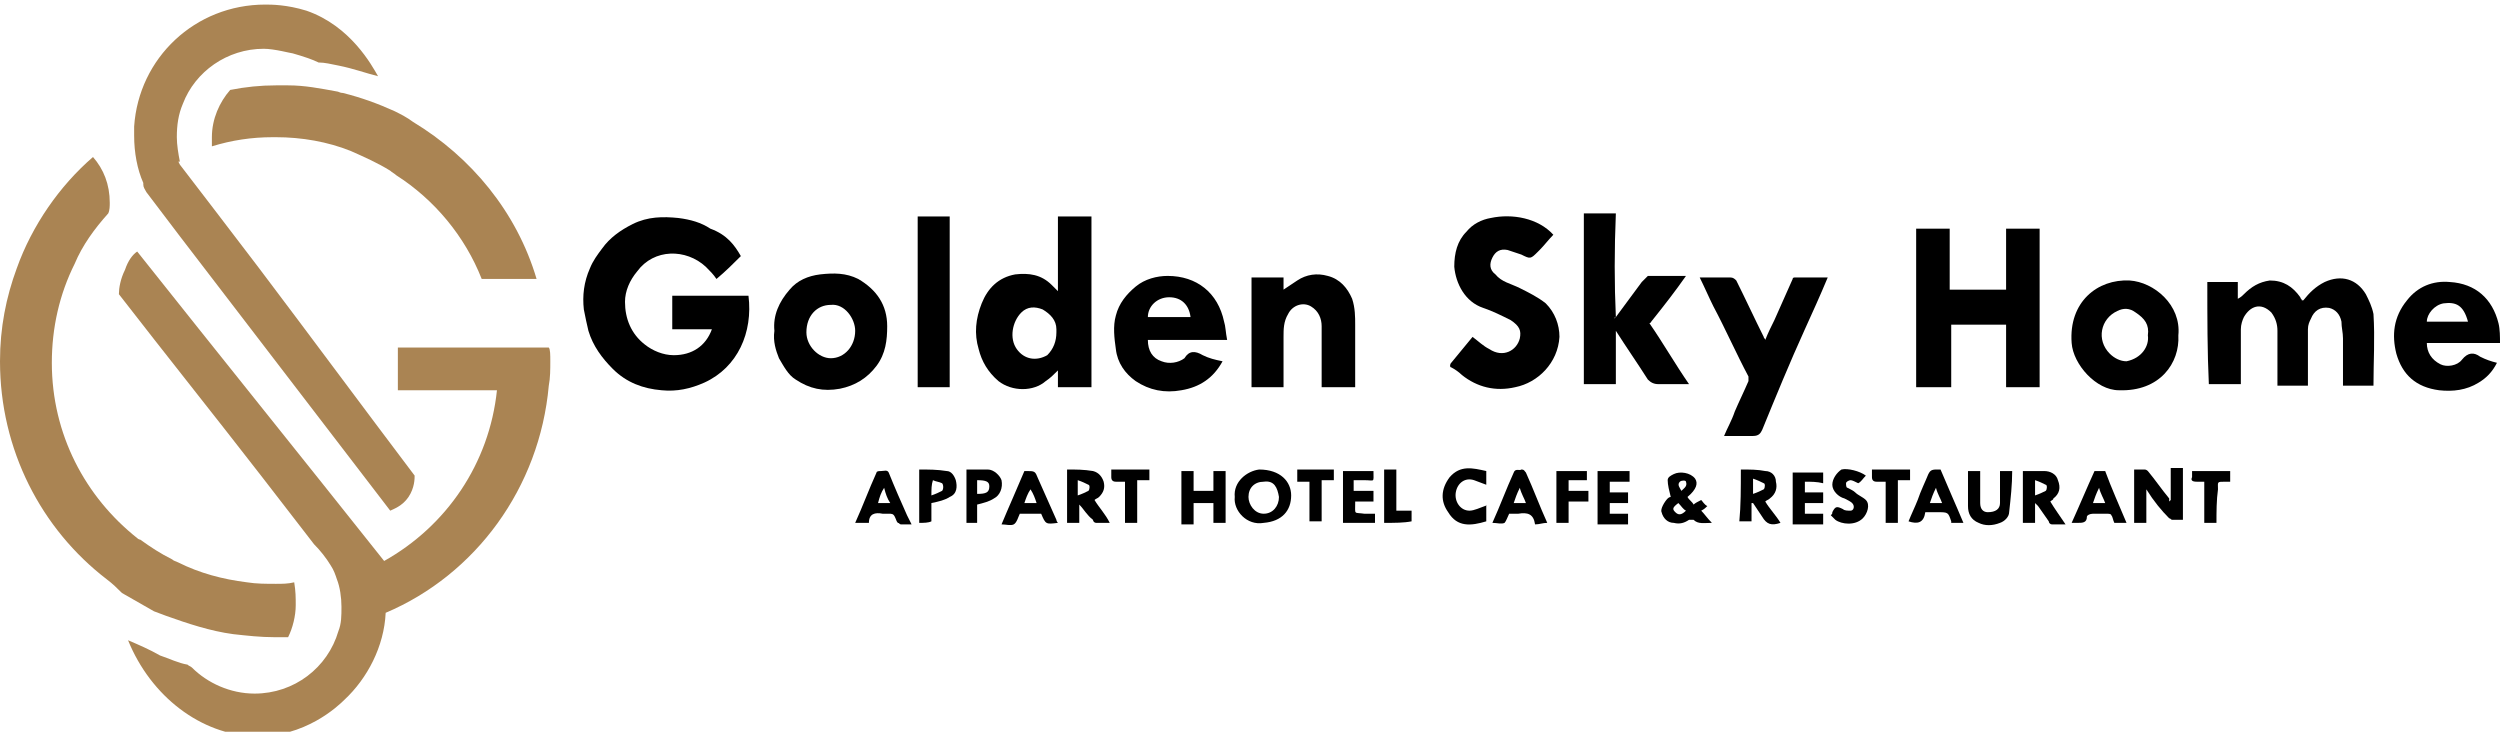 <?xml version="1.0" encoding="utf-8"?>
<!-- Generator: Adobe Illustrator 27.3.1, SVG Export Plug-In . SVG Version: 6.00 Build 0)  -->
<svg version="1.1" id="Layer_1" xmlns="http://www.w3.org/2000/svg" xmlns:xlink="http://www.w3.org/1999/xlink" x="0px" y="0px"
	 viewBox="0 0 164 48" style="enable-background:new 0 0 164 48;" xml:space="preserve">
<style type="text/css">
	.st0{fill:#AA8453;}
</style>
<g>
	<path class="st0" d="M35.2,18.3h-3.6c-1.1-2.8-3.1-5.2-5.6-6.8c-0.1-0.1-0.3-0.2-0.4-0.3c-0.8-0.5-1.7-0.9-2.6-1.3l0,0
		C21.5,9.3,19.8,9,18.1,9h-0.2c-1.4,0-2.7,0.2-4,0.6l0,0c0-0.2,0-0.4,0-0.6c0-1.2,0.5-2.3,1.2-3.1l0,0c1-0.2,2-0.3,3-0.3
		c0.3,0,0.5,0,0.8,0l0,0C20,5.6,21,5.8,22.1,6l0,0c0.1,0,0.2,0.1,0.4,0.1c1.2,0.3,2.3,0.7,3.4,1.2c0.4,0.2,0.8,0.4,1.2,0.7
		C30.9,10.3,33.9,13.9,35.2,18.3z"/>
	<path class="st0" d="M25.6,33.5c-4.6-6-9.2-12-13.8-18l-2.2-2.9c-0.1-0.2-0.2-0.3-0.2-0.5V12C9,11.1,8.8,10,8.8,8.9
		c0-0.2,0-0.4,0-0.6c0.3-4.5,4-8,8.6-8c0.4,0,1.4,0,2.7,0.4c2.9,1,4.3,3.6,4.7,4.3c-0.8-0.2-1.6-0.5-2.6-0.7
		c-0.5-0.1-0.9-0.2-1.3-0.2c-0.4-0.2-1-0.4-1.7-0.6c-0.1,0-1.2-0.3-1.9-0.3c-2.4,0-4.5,1.5-5.3,3.6c-0.3,0.7-0.4,1.4-0.4,2.2
		c0,0.5,0.1,1.1,0.2,1.6h-0.1l0.1,0.2l0,0l2.3,3l2.9,3.8c3.4,4.5,6.8,9.1,10.2,13.6c0,0.2,0,0.8-0.4,1.4
		C26.4,33.2,25.8,33.4,25.6,33.5z"/>
	<path class="st0" d="M19.4,39.7c0,0.7-0.2,1.5-0.5,2.1c-0.3,0-0.6,0-0.9,0c-0.9,0-1.8-0.1-2.7-0.2c-1.5-0.2-3-0.7-4.4-1.2
		c-0.3-0.1-0.5-0.2-0.8-0.3c-0.7-0.4-1.4-0.8-2.1-1.2c-0.3-0.3-0.6-0.6-1-0.9c-4.3-3.3-7-8.5-7-14.3c0-2.2,0.4-4.2,1.1-6.1
		c1-2.8,2.8-5.4,5-7.3c0.7,0.8,1.1,1.8,1.1,3c0,0.2,0,0.5-0.1,0.7c-0.9,1-1.7,2.1-2.2,3.3c-1,2-1.5,4.2-1.5,6.5
		c0,4.7,2.2,8.8,5.6,11.5c0,0,0.1,0.1,0.2,0.1c0.7,0.5,1.3,0.9,2.1,1.3c0.1,0.1,0.2,0.1,0.4,0.2c1.4,0.7,2.9,1.1,4.5,1.3
		c0.6,0.1,1.3,0.1,1.9,0.1c0.4,0,0.8,0,1.2-0.1C19.4,38.8,19.4,39.2,19.4,39.7z"/>
	<path class="st0" d="M36.1,23.7c0,0.5,0,1.1-0.1,1.6c-0.6,6.7-4.8,12.4-10.7,14.9c-0.1,2.2-1.2,4.3-2.7,5.7
		c-0.4,0.4-2.6,2.5-5.9,2.4c-3.5-0.1-6.8-2.6-8.3-6.3c0.7,0.3,1.4,0.6,2.1,1c0.6,0.2,1.2,0.5,1.8,0.6c0.1,0.1,0.2,0.1,0.3,0.2
		c1,1,2.5,1.7,4.1,1.7c2.6,0,4.8-1.7,5.5-4.1c0.2-0.5,0.2-1,0.2-1.6s-0.1-1.3-0.3-1.8c-0.1-0.3-0.2-0.6-0.4-0.9l0,0
		c-0.3-0.5-0.7-1-1.1-1.4l0,0l-3.4-4.4c-3.1-4-6.3-8-9.4-12c0-0.4,0.1-1,0.4-1.6c0.2-0.6,0.5-1,0.8-1.2c5.4,6.8,10.8,13.5,16.2,20.3
		c4.1-2.3,6.9-6.4,7.4-11.2h-6.5v-2.8H36C36.1,22.9,36.1,23.3,36.1,23.7z"/>
</g>
<g>
	<path d="M48.6,16.8c-0.5,0.5-1,1-1.6,1.5c-0.2-0.3-0.4-0.5-0.7-0.8c-1.3-1.2-3.4-1.2-4.5,0.3c-0.5,0.6-0.8,1.3-0.8,2
		c0,1.1,0.4,2.1,1.3,2.8c0.5,0.4,1.2,0.7,1.9,0.7c1.2,0,2.1-0.6,2.5-1.7c-0.8,0-1.7,0-2.6,0c0-0.7,0-1.4,0-2.2c1.7,0,3.4,0,5,0
		c0.3,2.4-0.7,4.7-2.9,5.7c-0.9,0.4-1.8,0.6-2.8,0.5c-1.2-0.1-2.3-0.5-3.2-1.4c-0.7-0.7-1.3-1.5-1.6-2.5c-0.1-0.4-0.2-0.9-0.3-1.4
		c-0.1-0.9,0-1.8,0.4-2.7c0.2-0.5,0.5-0.9,0.8-1.3c0.5-0.7,1.2-1.2,2-1.6c1-0.5,2-0.5,3-0.4c0.8,0.1,1.5,0.3,2.1,0.7
		C47.7,15.4,48.2,16.1,48.6,16.8z"/>
	<path d="M128,21.3c0,1.4,0,2.7,0,4.1c-0.8,0-1.5,0-2.3,0c0-3.5,0-6.9,0-10.4c0.7,0,1.5,0,2.2,0c0,1.3,0,2.6,0,4c1.2,0,2.4,0,3.7,0
		c0-1.3,0-2.7,0-4c0.8,0,1.5,0,2.2,0c0,3.5,0,6.9,0,10.4c-0.7,0-1.5,0-2.2,0c0-1.4,0-2.7,0-4.1C130.5,21.3,129.3,21.3,128,21.3z"/>
	<path d="M69.4,19.1c0-1.7,0-3.3,0-4.9c0.7,0,1.4,0,2.2,0c0,3.7,0,7.4,0,11.2c-0.7,0-1.4,0-2.2,0c0-0.3,0-0.7,0-1.1
		c-0.3,0.3-0.5,0.5-0.8,0.7c-0.8,0.7-2.2,0.7-3.1,0c-0.7-0.6-1.1-1.3-1.3-2.1c-0.3-1-0.2-2,0.2-3s1.1-1.7,2.2-1.9
		c0.9-0.1,1.7,0,2.4,0.7C69.1,18.8,69.2,18.9,69.4,19.1z M69.3,21.8c0-0.1,0-0.2,0-0.2c0-0.6-0.4-1-0.9-1.3c-0.5-0.2-1-0.2-1.4,0.2
		c-0.6,0.6-0.8,1.7-0.3,2.4c0.5,0.7,1.3,0.8,2,0.4C69.1,22.9,69.3,22.4,69.3,21.8z"/>
	<path d="M144.8,18.5c0.7,0,1.3,0,2,0c0,0.3,0,0.6,0,1.1c0.2-0.1,0.3-0.2,0.4-0.3c0.5-0.5,1-0.8,1.7-0.9c0.9,0,1.5,0.4,2,1.1
		c0,0.1,0.1,0.1,0.1,0.2c0,0,0,0,0.1,0c0.4-0.5,0.8-0.9,1.4-1.2c1.1-0.5,2.1-0.2,2.7,0.8c0.2,0.4,0.4,0.8,0.5,1.3
		c0.1,1.6,0,3.1,0,4.7c-0.7,0-1.3,0-2,0c0-1,0-2.1,0-3.1c0-0.4-0.1-0.7-0.1-1.1c-0.1-0.5-0.4-0.8-0.8-0.9c-0.6-0.1-1,0.2-1.2,0.7
		c-0.1,0.2-0.2,0.4-0.2,0.7c0,1.2,0,2.4,0,3.7c-0.7,0-1.3,0-2,0c0-0.1,0-0.2,0-0.3c0-1.1,0-2.2,0-3.3c0-0.4-0.1-0.8-0.4-1.2
		c-0.7-0.7-1.4-0.4-1.8,0.3c-0.1,0.2-0.2,0.5-0.2,0.8c0,1.2,0,2.4,0,3.6c-0.7,0-1.4,0-2.1,0C144.8,23.1,144.8,20.8,144.8,18.5z"/>
	<path d="M101.9,15.4c-0.3,0.3-0.6,0.7-0.9,1l-0.1,0.1c-0.5,0.5-0.5,0.5-1.1,0.2c-0.3-0.1-0.6-0.2-0.9-0.3c-0.5-0.1-0.8,0.1-1,0.5
		s-0.2,0.8,0.2,1.1c0.4,0.5,1,0.6,1.6,0.9s1.2,0.6,1.7,1c0.6,0.6,0.9,1.4,0.9,2.2c-0.1,1.7-1.4,3-2.9,3.3c-1.3,0.3-2.5,0-3.5-0.8
		c-0.2-0.2-0.5-0.4-0.7-0.5c-0.1,0-0.1-0.2,0-0.3c0.5-0.6,0.9-1.1,1.4-1.7c0.4,0.3,0.7,0.6,1.1,0.8c0.9,0.6,1.8,0.1,2-0.7
		c0.1-0.5,0-0.8-0.6-1.2c-0.6-0.3-1.2-0.6-1.8-0.8c-1.2-0.4-1.8-1.6-1.9-2.7c0-0.9,0.2-1.7,0.8-2.3c0.4-0.5,1-0.8,1.6-0.9
		C99.2,14,100.9,14.3,101.9,15.4z"/>
	<path d="M106,20.8c0.6-0.8,1.1-1.5,1.7-2.3c0.1-0.1,0.2-0.2,0.3-0.3c0,0,0,0,0.1-0.1c0.8,0,1.7,0,2.5,0l0,0c-0.7,1-1.4,1.9-2.2,2.9
		c-0.1,0.1-0.1,0.2-0.2,0.2c0.9,1.3,1.7,2.7,2.6,4c-0.4,0-0.7,0-1.1,0c-0.3,0-0.6,0-0.9,0s-0.5-0.1-0.7-0.3
		c-0.7-1.1-1.4-2.1-2.1-3.2v-0.1c0,0,0,0,0-0.1l0,0c0,1.2,0,2.4,0,3.7c-0.7,0-1.4,0-2.1,0c0-3.7,0-7.4,0-11.2c0.7,0,1.4,0,2.1,0
		C105.9,16.4,105.9,18.6,106,20.8c-0.1,0-0.1,0.1-0.1,0.1L106,20.8z"/>
	<path d="M111.5,18.2c0.7,0,1.3,0,2,0c0.2,0,0.3,0.1,0.4,0.2c0.6,1.2,1.2,2.5,1.8,3.7c0,0.1,0.1,0.1,0.1,0.2
		c0.2-0.5,0.4-0.9,0.6-1.3c0.4-0.9,0.8-1.8,1.2-2.7c0-0.1,0.1-0.1,0.2-0.1c0.7,0,1.4,0,2.1,0c-0.5,1.2-1,2.3-1.5,3.4
		c-1,2.2-1.9,4.4-2.8,6.6c-0.1,0.2-0.2,0.4-0.6,0.4c-0.6,0-1.2,0-1.9,0c0.2-0.5,0.5-1,0.7-1.6c0.3-0.7,0.6-1.3,0.9-2
		c0-0.1,0-0.2,0-0.3c-0.8-1.5-1.5-3.1-2.3-4.6C112.1,19.5,111.8,18.8,111.5,18.2L111.5,18.2L111.5,18.2z"/>
	<path d="M50.8,21.7c-0.1-1,0.3-1.9,1-2.7c0.5-0.6,1.2-0.9,2-1c0.9-0.1,1.7-0.1,2.5,0.3c1.2,0.7,1.9,1.7,1.9,3.1
		c0,0.9-0.1,1.8-0.7,2.6c-0.6,0.8-1.4,1.3-2.4,1.5c-1.1,0.2-2,0-2.9-0.6c-0.5-0.3-0.8-0.9-1.1-1.4C50.9,23,50.7,22.4,50.8,21.7z
		 M54.5,20c-0.9,0-1.6,0.7-1.6,1.8c0,0.9,0.8,1.7,1.6,1.7c0.9,0,1.6-0.8,1.6-1.8C56.1,20.9,55.4,19.9,54.5,20z"/>
	<path d="M80.5,22.3c-1.8,0-3.5,0-5.2,0c0,0.7,0.3,1.2,0.9,1.4c0.5,0.2,1.1,0.1,1.5-0.2l0,0c0.3-0.5,0.7-0.5,1.2-0.2
		c0.4,0.2,0.8,0.3,1.3,0.4c-0.6,1.1-1.5,1.7-2.7,1.9c-1.1,0.2-2.1,0-3-0.6c-0.7-0.5-1.2-1.2-1.3-2.1c-0.1-0.7-0.2-1.5,0-2.2
		c0.2-0.8,0.7-1.4,1.3-1.9c0.6-0.5,1.4-0.7,2.1-0.7c1.9,0,3.3,1.1,3.7,3C80.4,21.4,80.4,21.8,80.5,22.3z M78.1,20.8
		c-0.1-0.8-0.6-1.3-1.4-1.3s-1.4,0.6-1.4,1.3C76.3,20.8,77.2,20.8,78.1,20.8z"/>
	<path d="M88.9,25.4c-0.7,0-1.5,0-2.2,0c0-0.5,0-0.9,0-1.3c0-0.9,0-1.8,0-2.7c0-0.5-0.2-1-0.7-1.3s-1.2-0.1-1.5,0.5
		c-0.3,0.5-0.3,1-0.3,1.5c0,1.1,0,2.2,0,3.3c-0.7,0-1.4,0-2.1,0c0-2.4,0-4.8,0-7.2c0.7,0,1.4,0,2.1,0c0,0.3,0,0.5,0,0.8
		c0.3-0.2,0.6-0.4,0.9-0.6c0.6-0.4,1.3-0.5,2-0.3c0.8,0.2,1.3,0.8,1.6,1.5c0.2,0.6,0.2,1.2,0.2,1.7c0,1.2,0,2.4,0,3.6
		C88.9,25.1,88.9,25.3,88.9,25.4z"/>
	<path d="M142.9,22c0.1,1.8-1.2,3.7-3.9,3.6c-1.5,0-3-1.7-3.1-3.1c-0.2-2.7,1.7-4.2,3.8-4.1C141.3,18.5,143.1,20,142.9,22z
		 M140.9,22c0.1-0.7-0.2-1.1-0.8-1.5c-0.4-0.3-0.8-0.3-1.2-0.1c-1.1,0.5-1.4,1.9-0.5,2.8c0.3,0.3,0.7,0.5,1.1,0.5
		C140.5,23.5,141,22.7,140.9,22z"/>
	<path d="M159.2,22.5c0,0.6,0.3,1.1,0.9,1.4c0.4,0.2,1.1,0.1,1.4-0.3c0.4-0.5,0.8-0.5,1.2-0.2c0.4,0.2,0.7,0.3,1.1,0.4
		c-0.3,0.6-0.7,1-1.2,1.3c-0.8,0.5-1.7,0.6-2.6,0.5c-1.5-0.2-2.4-1-2.8-2.4c-0.3-1.2-0.2-2.4,0.7-3.5c0.7-0.9,1.7-1.3,2.8-1.2
		c1.7,0.1,2.8,1.1,3.2,2.7c0.1,0.4,0.1,0.9,0.1,1.3C162.4,22.5,160.8,22.5,159.2,22.5z M161.9,21.1c-0.3-1.1-0.8-1.3-1.6-1.2
		c-0.6,0.1-1.1,0.7-1.1,1.2h0.1C160.1,21.1,161,21.1,161.9,21.1z"/>
	<path d="M62.3,14.2c0,3.7,0,7.4,0,11.2c-0.7,0-1.4,0-2.1,0c0-3.7,0-7.4,0-11.2C60.9,14.2,61.6,14.2,62.3,14.2z"/>
	<path d="M140.8,32.1c0,0.4,0,0.8,0,1.1s0,0.7,0,1.1c-0.3,0-0.5,0-0.8,0c0-1.2,0-2.3,0-3.5c0.2,0,0.5,0,0.7,0c0.1,0,0.2,0.1,0.2,0.1
		c0.5,0.6,0.9,1.2,1.4,1.8c0,0,0,0.1,0,0.2l0.1-0.1c0-0.7,0-1.4,0-2.1c0.3,0,0.5,0,0.8,0c0,1.1,0,2.3,0,3.4c-0.3,0-0.5,0-0.7,0
		c-0.1,0-0.1-0.1-0.2-0.1C141.8,33.5,141.3,32.9,140.8,32.1z"/>
	<path d="M81,32.6c-0.1-1,0.8-1.7,1.6-1.8c1.4,0,2.1,0.8,2.1,1.7c0,1-0.6,1.7-1.8,1.8C81.8,34.5,80.9,33.5,81,32.6z M82.9,31.6
		c-0.6,0-1,0.4-1,1c0,0.5,0.4,1.1,1,1.1s1-0.5,1-1.1C83.8,32,83.6,31.5,82.9,31.6z"/>
	<path d="M70.8,33.1c0,0.4,0,0.8,0,1.2c-0.3,0-0.5,0-0.8,0c0-1.1,0-2.3,0-3.5c0.6,0,1.1,0,1.7,0.1c0.4,0.1,0.6,0.4,0.7,0.7
		c0.1,0.4,0,0.7-0.3,1c-0.1,0.1-0.2,0.1-0.3,0.2c0.3,0.5,0.7,0.9,1,1.5c-0.3,0-0.6,0-0.9,0c-0.1,0-0.2-0.1-0.2-0.2
		C71.3,33.8,71.1,33.4,70.8,33.1L70.8,33.1z M70.7,32.5c0.3-0.1,0.5-0.2,0.7-0.3c0.1-0.1,0.1-0.4,0-0.4c-0.2-0.1-0.4-0.2-0.7-0.3
		C70.7,31.8,70.7,32.1,70.7,32.5z"/>
	<path d="M114.2,30.8c0.6,0,1.1,0,1.6,0.1c0.4,0,0.7,0.3,0.7,0.7c0.1,0.4,0,0.8-0.4,1.1c-0.1,0.1-0.2,0.1-0.3,0.2
		c0.3,0.5,0.7,0.9,1,1.4c-0.6,0.2-0.9,0.1-1.2-0.4c-0.2-0.3-0.4-0.6-0.6-0.9h-0.1c0,0.4,0,0.8,0,1.2c-0.3,0-0.5,0-0.8,0
		C114.2,33.2,114.2,32,114.2,30.8z M115,31.4c0,0.4,0,0.7,0,1c0.3-0.1,0.5-0.2,0.7-0.3c0.1-0.1,0.1-0.4,0-0.4
		C115.5,31.6,115.3,31.5,115,31.4z"/>
	<path d="M80.4,34.3c-0.3,0-0.5,0-0.8,0c0-0.4,0-0.9,0-1.3c-0.4,0-0.8,0-1.3,0c0,0.4,0,0.9,0,1.4c-0.3,0-0.5,0-0.8,0
		c0-1.1,0-2.3,0-3.5c0.2,0,0.5,0,0.8,0c0,0.4,0,0.8,0,1.3c0.4,0,0.9,0,1.3,0c0-0.4,0-0.8,0-1.3c0.3,0,0.5,0,0.8,0
		C80.4,32,80.4,33.1,80.4,34.3z"/>
	<path d="M134.5,32.9c0.3,0.5,0.6,0.9,1,1.5c-0.4,0-0.6,0-0.9,0c-0.1,0-0.2-0.1-0.2-0.2c-0.2-0.3-0.5-0.7-0.7-1c0,0-0.1-0.1-0.2-0.2
		c0,0.5,0,0.9,0,1.3c-0.3,0-0.5,0-0.8,0c0-1.1,0-2.3,0-3.4c0.5,0,1,0,1.4,0s0.8,0.2,0.9,0.6c0.2,0.5,0.1,0.9-0.3,1.2
		C134.7,32.8,134.6,32.8,134.5,32.9z M133.5,32.5c0.3-0.1,0.5-0.2,0.7-0.3c0.1-0.1,0.1-0.4,0-0.4c-0.2-0.1-0.4-0.2-0.7-0.3
		C133.5,31.8,133.5,32.1,133.5,32.5z"/>
	<path d="M131.2,30.9c0.3,0,0.5,0,0.8,0c0,0.9-0.1,1.8-0.2,2.7c0,0.3-0.3,0.6-0.6,0.7c-0.5,0.2-1,0.2-1.4,0
		c-0.5-0.2-0.7-0.6-0.7-1.1c0-0.8,0-1.5,0-2.3c0.3,0,0.5,0,0.8,0c0,0.6,0,1.1,0,1.7c0,0.1,0,0.3,0,0.4c0,0.4,0.2,0.6,0.5,0.6
		c0.5,0,0.8-0.2,0.8-0.6c0-0.5,0-1,0-1.5C131.2,31.3,131.2,31.1,131.2,30.9z"/>
	<path d="M110.7,32.6c0.1,0.2,0.3,0.3,0.4,0.5c0.1-0.1,0.3-0.2,0.5-0.3c0.1,0.1,0.2,0.3,0.4,0.4c-0.1,0.1-0.2,0.2-0.4,0.3
		c0.2,0.2,0.4,0.5,0.7,0.8c-0.5,0-0.9,0.1-1.2-0.2c0,0-0.2,0-0.3,0c-0.3,0.2-0.6,0.3-1,0.2c-0.4,0-0.7-0.3-0.8-0.7
		c-0.1-0.2,0.2-0.7,0.4-0.9c0.1-0.1,0.2-0.1,0.2-0.1c-0.1-0.4-0.2-0.8-0.2-1.1c0-0.2,0.2-0.3,0.4-0.4c0.4-0.2,1.1-0.1,1.4,0.3
		C111.4,31.7,111.3,32.1,110.7,32.6z M110.1,33c-0.4,0.3-0.4,0.4-0.2,0.6c0.2,0.2,0.4,0.2,0.7-0.1C110.4,33.4,110.3,33.2,110.1,33z
		 M110.3,32.2c0.2-0.2,0.4-0.3,0.3-0.6c0-0.1-0.3-0.1-0.4,0C110,31.8,110.2,32,110.3,32.2z"/>
	<path d="M66.9,33.7c-0.1,0.2-0.2,0.6-0.4,0.7c-0.2,0.1-0.5,0-0.8,0c0.5-1.2,1-2.3,1.5-3.5c0,0,0,0,0.1,0c0.6,0,0.6,0,0.8,0.5
		c0.4,0.9,0.8,1.8,1.2,2.7c0,0.1,0.1,0.2,0.1,0.2c-0.8,0.1-0.8,0.1-1.1-0.6C67.8,33.7,67.4,33.7,66.9,33.7z M67.6,32.1
		C67.6,32.1,67.6,32.2,67.6,32.1c-0.2,0.3-0.3,0.6-0.4,0.9c0.3,0,0.5,0,0.8,0C67.9,32.7,67.8,32.4,67.6,32.1z"/>
	<path d="M59.8,34.4c-0.3,0-0.5,0-0.7,0c-0.1,0-0.1-0.1-0.2-0.1c-0.1-0.1-0.1-0.2-0.2-0.4c-0.1-0.2-0.2-0.2-0.4-0.2
		c-0.1,0-0.3,0-0.4,0c-0.5-0.1-0.9,0-0.9,0.6c-0.3,0-0.6,0-0.9,0c0.5-1.1,0.9-2.2,1.4-3.3c0-0.1,0.2-0.1,0.3-0.1
		c0.2,0,0.4-0.1,0.5,0.1c0.4,1,0.8,1.9,1.2,2.8C59.6,34,59.7,34.2,59.8,34.4z M58,32c-0.2,0.3-0.3,0.6-0.4,1c0.3,0,0.5,0,0.8,0
		C58.2,32.7,58.1,32.4,58,32z"/>
	<path d="M101.5,34.3c-0.3,0-0.5,0.1-0.8,0.1c-0.1-0.7-0.5-0.8-1.1-0.7c-0.2,0-0.4,0-0.6,0c-0.1,0.2-0.2,0.5-0.3,0.6
		c-0.2,0.1-0.5,0-0.8,0c0.5-1.1,0.9-2.2,1.4-3.3c0.1-0.3,0.4-0.1,0.5-0.2c0.2,0,0.2,0.1,0.3,0.2C100.6,32.1,101,33.2,101.5,34.3z
		 M100.1,33c-0.1-0.3-0.3-0.6-0.4-1c-0.2,0.4-0.3,0.7-0.4,1C99.6,33,99.8,33,100.1,33z"/>
	<path d="M128.8,34.3c-0.3,0-0.6,0-0.8,0c0,0,0,0,0-0.1c-0.2-0.6-0.2-0.6-0.9-0.6c-0.2,0-0.5,0-0.8,0c-0.1,0.7-0.5,0.8-1.1,0.6
		c0.2-0.5,0.4-0.9,0.6-1.4c0.2-0.6,0.5-1.2,0.7-1.7c0.1-0.2,0.2-0.3,0.5-0.3c0.1,0,0.2,0,0.3,0C127.8,32,128.3,33.1,128.8,34.3z
		 M127,32c-0.2,0.4-0.3,0.7-0.4,1c0.3,0,0.5,0,0.8,0C127.3,32.7,127.1,32.4,127,32z"/>
	<path d="M139.5,34.3c-0.3,0-0.6,0-0.8,0c-0.1-0.2-0.1-0.4-0.2-0.5c0-0.1-0.2-0.1-0.3-0.1c-0.3,0-0.6,0-0.9,0
		c-0.2,0-0.4,0.1-0.4,0.2c0,0.4-0.3,0.4-0.6,0.4c-0.1,0-0.2,0-0.4,0c0.5-1.1,1-2.3,1.5-3.4c0.2,0,0.4,0,0.7,0
		C138.5,32,139,33.1,139.5,34.3z M138.1,33c-0.1-0.3-0.3-0.6-0.4-1c-0.2,0.4-0.3,0.7-0.4,1C137.5,33,137.8,33,138.1,33z"/>
	<path d="M106.9,30.9c0,0.2,0,0.4,0,0.7c-0.4,0-0.8,0-1.3,0c0,0.2,0,0.4,0,0.7c0.4,0,0.8,0,1.2,0c0,0.2,0,0.5,0,0.7
		c-0.4,0-0.8,0-1.2,0c0,0.2,0,0.5,0,0.7c0.4,0,0.8,0,1.2,0c0,0.2,0,0.5,0,0.7c-0.7,0-1.3,0-2,0c0-1.1,0-2.3,0-3.5
		C105.5,30.9,106.2,30.9,106.9,30.9z"/>
	<path d="M118.4,31.6c0,0.3,0,0.5,0,0.7c0.4,0,0.8,0,1.2,0c0,0.2,0,0.4,0,0.7c-0.4,0-0.8,0-1.2,0c0,0.2,0,0.5,0,0.7
		c0.4,0,0.8,0,1.2,0c0,0.2,0,0.4,0,0.7c-0.7,0-1.3,0-2,0c0-1.1,0-2.3,0-3.4c0.7,0,1.3,0,2,0c0,0.2,0,0.4,0,0.7
		C119.2,31.6,118.8,31.6,118.4,31.6z"/>
	<path d="M90.1,32.9c-0.4,0-0.8,0-1.2,0c0,0,0,0,0,0.1c0,0.8-0.1,0.6,0.6,0.7c0.2,0,0.4,0,0.7,0c0,0.1,0,0.2,0,0.3s0,0.2,0,0.3
		c-0.7,0-1.4,0-2.1,0c0-1.2,0-2.3,0-3.4c0.7,0,1.3,0,2,0l0,0c0,0.8,0.1,0.6-0.6,0.6c-0.2,0-0.4,0-0.7,0c0,0.2,0,0.5,0,0.7
		c0.4,0,0.8,0,1.3,0C90.1,32.5,90.1,32.7,90.1,32.9z"/>
	<path d="M97.5,34.2c-1,0.3-1.9,0.4-2.5-0.6c-0.5-0.7-0.5-1.5,0.1-2.3c0.7-0.8,1.5-0.6,2.4-0.4c0,0.3,0,0.6,0,0.9
		c-0.3-0.1-0.5-0.2-0.8-0.3c-0.6-0.2-1.1,0.2-1.2,0.8s0.3,1.2,0.9,1.2c0.3,0,0.7-0.2,1-0.3c0,0,0.1,0,0.1-0.1
		C97.5,33.6,97.5,33.9,97.5,34.2z"/>
	<path d="M64.1,33.1c0,0.4,0,0.8,0,1.2c-0.2,0-0.5,0-0.7,0c0-1.1,0-2.3,0-3.5c0.5,0,1,0,1.4,0s0.8,0.4,0.9,0.7
		c0.1,0.5-0.1,1-0.5,1.2C64.9,32.9,64.5,33,64.1,33.1z M64.1,32.4c0.6,0,0.8-0.1,0.8-0.5c0-0.3-0.2-0.4-0.8-0.4
		C64.1,31.8,64.1,32.1,64.1,32.4z"/>
	<path d="M122.4,31.2c-0.2,0.2-0.3,0.4-0.5,0.5c-0.2-0.1-0.4-0.2-0.5-0.2s-0.3,0.1-0.3,0.2s0,0.3,0.1,0.3c0.2,0.1,0.4,0.2,0.5,0.3
		c0.2,0.2,0.5,0.3,0.7,0.5c0.3,0.3,0.1,0.9-0.2,1.2c-0.5,0.5-1.4,0.4-1.8,0.1c-0.1-0.1-0.2-0.2-0.3-0.3c0.1-0.1,0.1-0.1,0.1-0.2
		c0.2-0.4,0.3-0.4,0.7-0.2c0.1,0.1,0.3,0.1,0.5,0.1s0.3-0.3,0.1-0.5c-0.1-0.1-0.3-0.2-0.5-0.3c-0.4-0.1-0.8-0.5-0.8-0.9
		s0.3-0.8,0.6-1C121.2,30.7,122,30.9,122.4,31.2z"/>
	<path d="M60.3,34.3c0-1.1,0-2.3,0-3.5c0.6,0,1.2,0,1.8,0.1c0.3,0,0.5,0.3,0.6,0.6c0.1,0.4,0.1,0.9-0.4,1.1
		c-0.3,0.2-0.7,0.3-1.2,0.4c0,0.3,0,0.7,0,1.2C60.9,34.3,60.6,34.3,60.3,34.3z M61.1,32.5c0.3-0.1,0.5-0.2,0.7-0.3
		c0.1-0.1,0.1-0.4,0-0.5c-0.2-0.1-0.4-0.1-0.6-0.2C61.1,31.8,61.1,32.1,61.1,32.5z"/>
	<path d="M102.1,30.9c0.7,0,1.3,0,2,0c0,0.2,0,0.4,0,0.6c-0.4,0-0.8,0-1.2,0c0,0.3,0,0.5,0,0.7c0.4,0,0.8,0,1.3,0c0,0.2,0,0.4,0,0.7
		c-0.4,0-0.8,0-1.3,0c0,0.5,0,0.9,0,1.4c-0.3,0-0.5,0-0.8,0C102.1,33.2,102.1,32,102.1,30.9z"/>
	<path d="M145.4,34.3c-0.3,0-0.5,0-0.8,0c0-0.9,0-1.8,0-2.7c-0.2,0-0.4,0-0.5,0c-0.3,0-0.4-0.1-0.3-0.3c0-0.1,0-0.3,0-0.4
		c0.8,0,1.6,0,2.5,0c0,0.2,0,0.4,0,0.7c-0.1,0-0.2,0-0.3,0c-0.6,0-0.5,0-0.5,0.5C145.4,32.8,145.4,33.6,145.4,34.3z"/>
	<path d="M74.6,34.3c-0.3,0-0.5,0-0.8,0c0-0.9,0-1.8,0-2.7c-0.2,0-0.4,0-0.6,0s-0.3-0.1-0.3-0.3c0-0.1,0-0.3,0-0.5
		c0.8,0,1.6,0,2.5,0c0,0.2,0,0.4,0,0.7c-0.2,0-0.5,0-0.8,0C74.6,32.5,74.6,33.4,74.6,34.3z"/>
	<path d="M124.5,34.3c-0.3,0-0.5,0-0.8,0c0-0.9,0-1.8,0-2.7c-0.2,0-0.4,0-0.6,0s-0.3-0.1-0.3-0.3c0-0.1,0-0.3,0-0.5
		c0.8,0,1.6,0,2.5,0c0,0.2,0,0.4,0,0.7c-0.2,0-0.5,0-0.8,0C124.5,32.5,124.5,33.4,124.5,34.3z"/>
	<path d="M85.9,31.6c-0.3,0-0.6,0-0.8,0c0-0.3,0-0.5,0-0.8c0.8,0,1.6,0,2.4,0c0,0.2,0,0.4,0,0.7c-0.3,0-0.5,0-0.8,0
		c0,0.9,0,1.8,0,2.7c-0.3,0-0.5,0-0.8,0C85.9,33.4,85.9,32.6,85.9,31.6z"/>
	<path d="M90.8,34.3c0-1.2,0-2.3,0-3.5c0.3,0,0.5,0,0.8,0c0,0.9,0,1.8,0,2.7c0.4,0,0.7,0,1,0c0,0.3,0,0.5,0,0.7
		C92.1,34.3,91.5,34.3,90.8,34.3z"/>
	<path d="M106,20.8c0,0,0,0.1-0.1,0.1C105.9,20.9,105.9,20.9,106,20.8L106,20.8z"/>
	<path d="M111.5,18.2L111.5,18.2L111.5,18.2L111.5,18.2L111.5,18.2z"/>
	<path d="M108,18.2L108,18.2L108,18.2z"/>
	<path d="M105.9,21.7L105.9,21.7C106,21.7,106,21.7,105.9,21.7C106,21.7,105.9,21.7,105.9,21.7z"/>
	<path d="M110.6,18.2C110.5,18.2,110.5,18.2,110.6,18.2L110.6,18.2L110.6,18.2z"/>
</g>
</svg>

